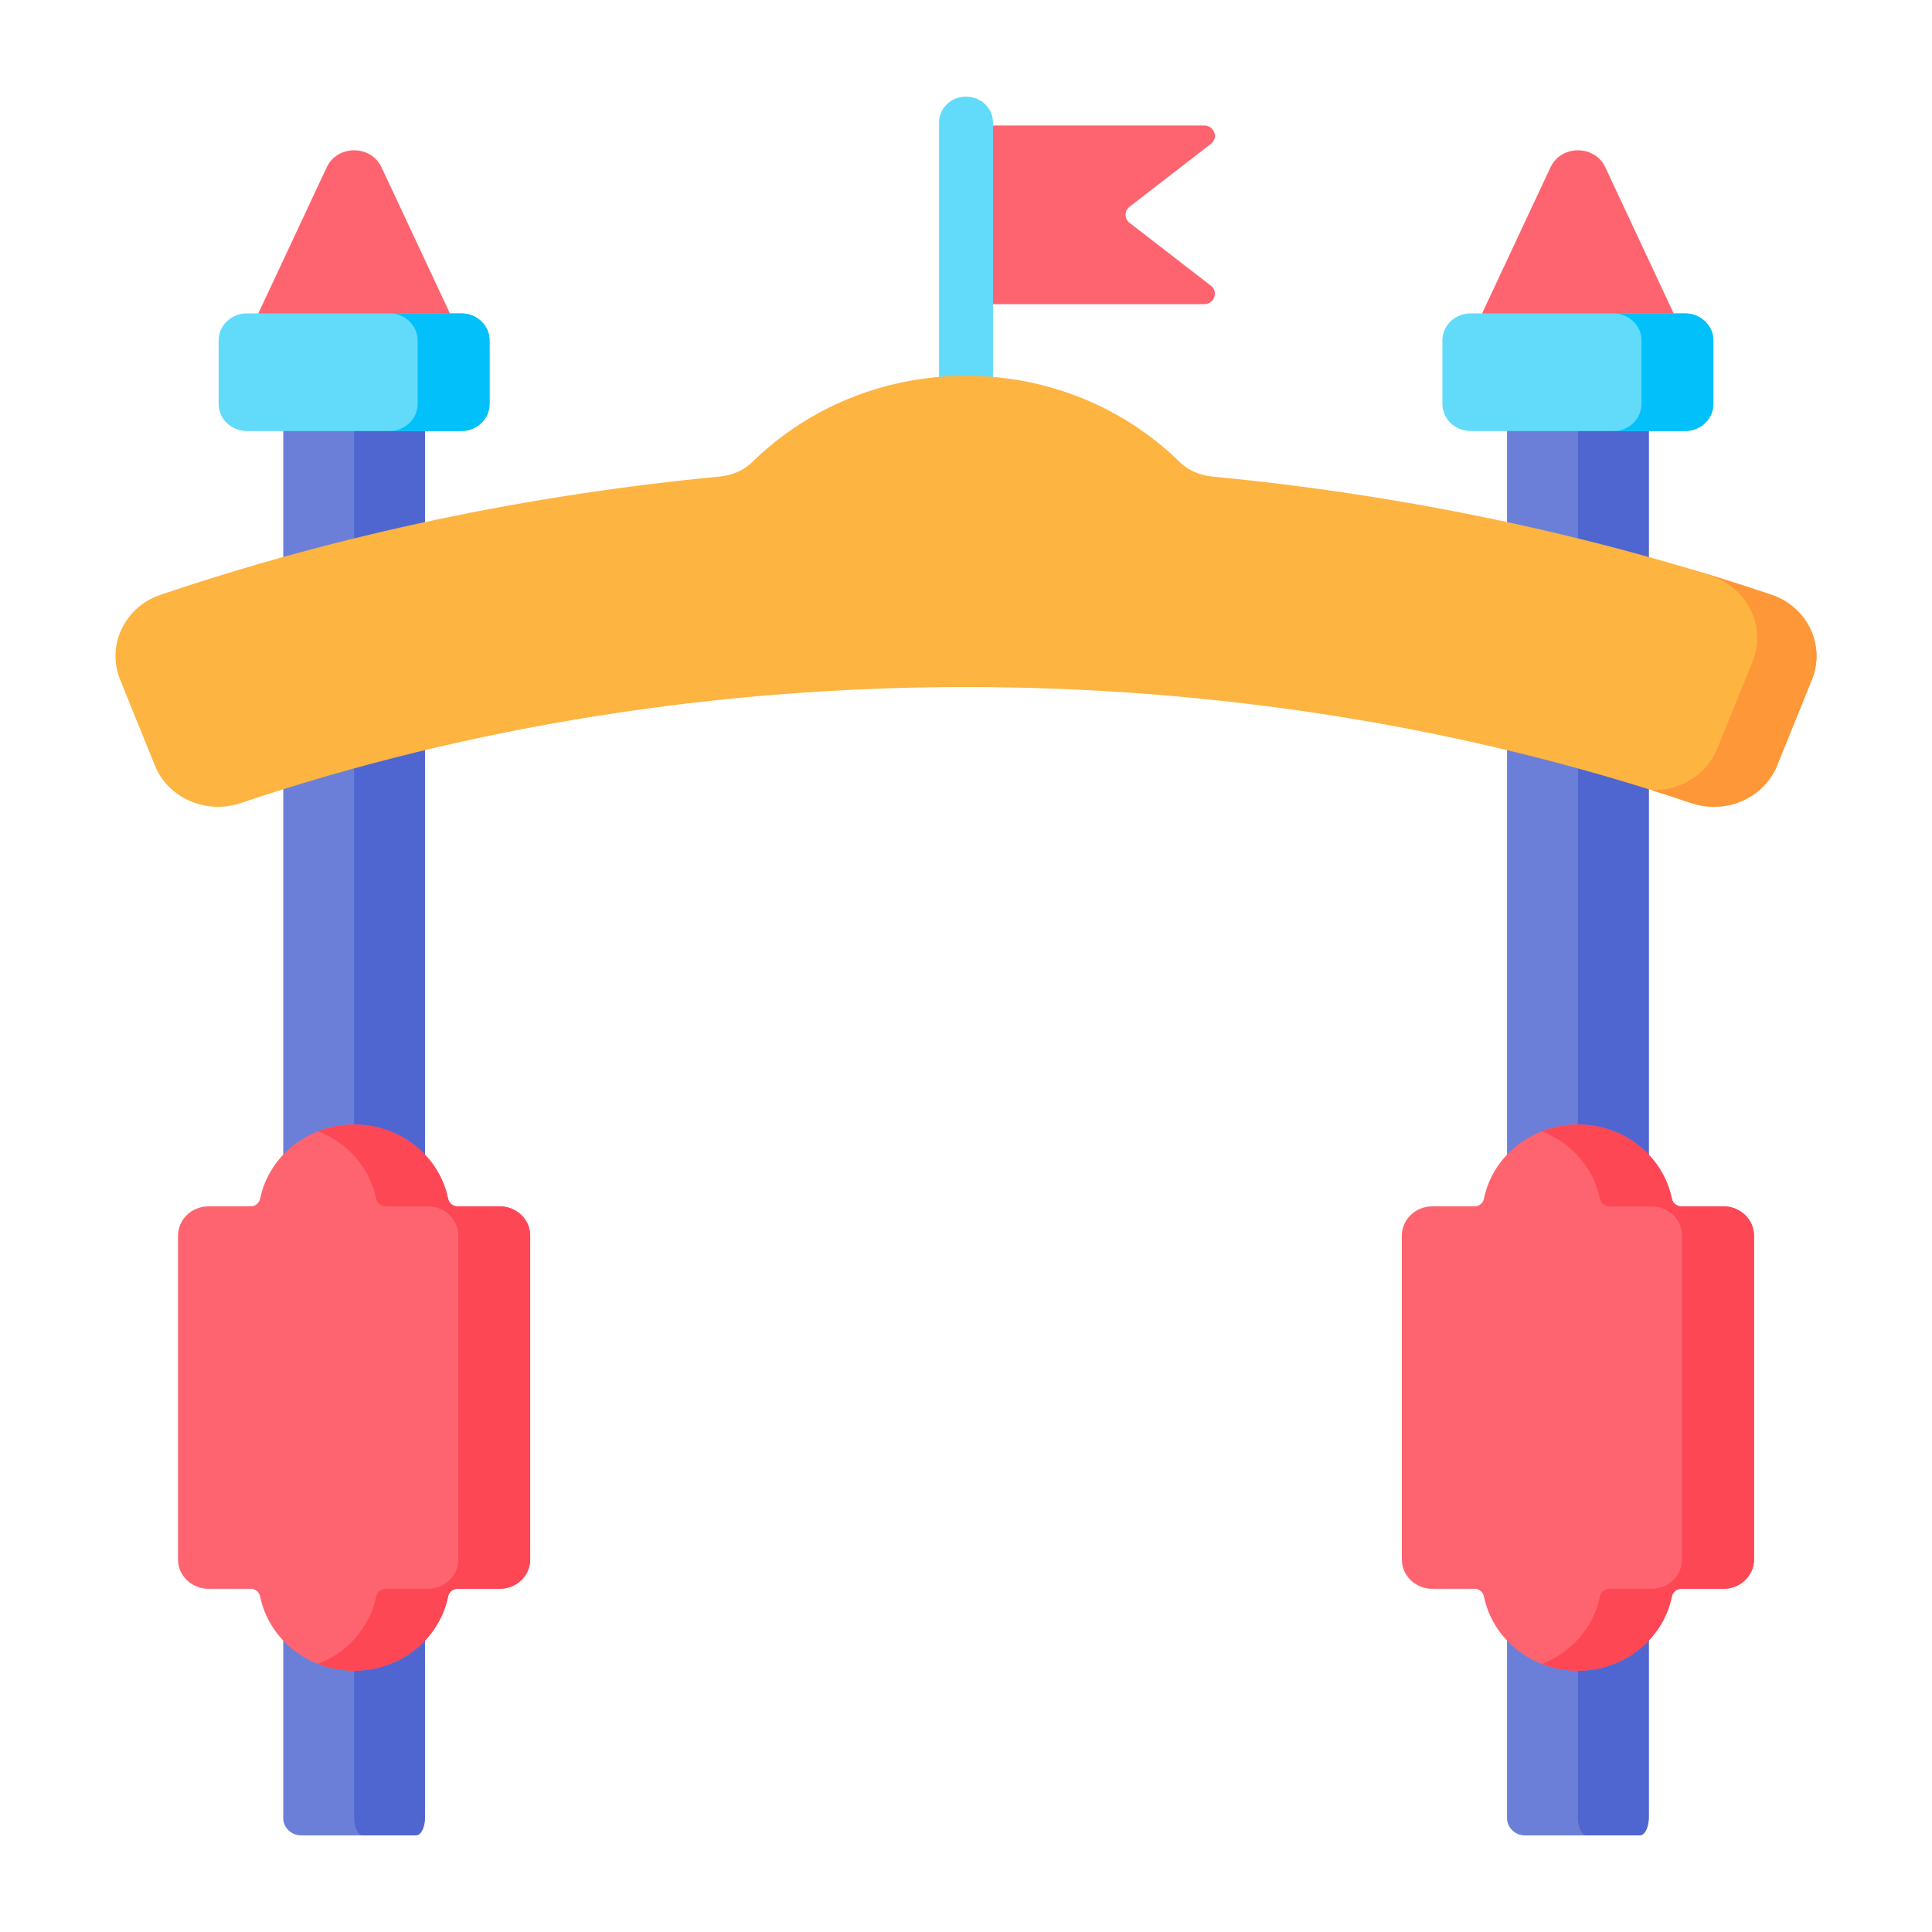 <?xml version="1.0" encoding="utf-8"?>
<!-- Generator: Adobe Illustrator 15.0.0, SVG Export Plug-In  -->
<!DOCTYPE svg PUBLIC "-//W3C//DTD SVG 1.1//EN" "http://www.w3.org/Graphics/SVG/1.1/DTD/svg11.dtd">
<svg version="1.1"
	 xmlns="http://www.w3.org/2000/svg" xmlns:xlink="http://www.w3.org/1999/xlink" xmlns:a="http://ns.adobe.com/AdobeSVGViewerExtensions/3.0/"
	 x="0px" y="0px" width="100px" height="100px" viewBox="-5.979 -5 100 100" enable-background="new -5.979 -5 100 100"
	 xml:space="preserve">
<defs>
</defs>
<path fill="#FE646F" d="M10.93,3.662L7.393,11.22l4.957,1.758l4.958-1.758L13.77,3.662C13.22,2.484,11.48,2.484,10.93,3.662z"/>
<path fill="#FE646F" d="M74.273,3.662l-3.538,7.559l4.958,1.758l4.956-1.758l-3.536-7.559C76.563,2.484,74.824,2.484,74.273,3.662
	L74.273,3.662z"/>
<path fill="#FE646F" d="M56.345,10.743H44.022V1.495h12.323c0.528,0,0.761,0.636,0.351,0.953L52.488,5.7
	c-0.278,0.214-0.278,0.621,0,0.835l4.207,3.252C57.105,10.105,56.873,10.743,56.345,10.743z"/>
<path fill="#62DBFB" d="M44.022,26.946c-0.771,0-1.396-0.601-1.396-1.342V1.34C42.625,0.6,43.251,0,44.022,0
	c0.77,0,1.396,0.6,1.396,1.34v24.264C45.418,26.345,44.792,26.946,44.022,26.946z"/>
<path fill="#6C7FD8" d="M72.025,15.377v73.728c0,0.497,0.418,0.896,0.932,0.896h5.473c0.514,0,0.932-0.398,0.932-0.896V15.377
	H72.025z"/>
<path fill="#4F66D0" d="M75.693,15.377v73.728c0,0.497,0.207,0.896,0.465,0.896h2.736c0.256,0,0.467-0.398,0.467-0.896V15.377
	H75.693z"/>
<path fill="#6C7FD8" d="M8.682,15.377v73.728C8.682,89.602,9.1,90,9.614,90h5.473c0.514,0,0.931-0.398,0.931-0.896V15.377H8.682z"/>
<path fill="#4F66D0" d="M12.35,15.377v73.728c0,0.497,0.208,0.896,0.465,0.896h2.737c0.257,0,0.465-0.398,0.465-0.896V15.377H12.35z
	"/>
<path fill="#FE646F" d="M19.885,57.44h-2.182c-0.241,0-0.442-0.166-0.488-0.391c-0.445-2.19-2.454-3.843-4.865-3.843
	s-4.42,1.652-4.865,3.843c-0.046,0.225-0.248,0.391-0.487,0.391H4.814c-0.872,0-1.579,0.682-1.579,1.517v16.761
	c0,0.84,0.708,1.518,1.579,1.518h2.184c0.239,0,0.441,0.165,0.487,0.395c0.444,2.19,2.454,3.844,4.865,3.844
	s4.419-1.653,4.865-3.844c0.046-0.229,0.247-0.395,0.488-0.395h2.182c0.873,0,1.579-0.678,1.579-1.518V58.957
	C21.464,58.122,20.758,57.44,19.885,57.44z"/>
<path fill="#FD4755" d="M19.885,57.44h-2.182c-0.241,0-0.442-0.166-0.488-0.391c-0.445-2.19-2.454-3.843-4.865-3.843
	c-0.659,0-1.286,0.124-1.861,0.352c1.528,0.595,2.679,1.899,3.003,3.491c0.045,0.225,0.247,0.391,0.489,0.391h2.182
	c0.872,0,1.579,0.682,1.579,1.517v16.761c0,0.84-0.707,1.518-1.579,1.518H13.98c-0.242,0-0.443,0.165-0.489,0.395
	c-0.324,1.593-1.475,2.896-3.003,3.492c0.575,0.222,1.203,0.352,1.861,0.352c2.411,0,4.419-1.653,4.865-3.844
	c0.046-0.229,0.247-0.395,0.488-0.395h2.182c0.873,0,1.579-0.678,1.579-1.518V58.957C21.464,58.122,20.758,57.44,19.885,57.44z"/>
<path fill="#62DBFB" d="M17.899,11.22H6.801c-0.81,0-1.464,0.627-1.464,1.405v3.28c0,0.775,0.655,1.406,1.464,1.406h11.099
	c0.809,0,1.464-0.631,1.464-1.406v-3.28C19.364,11.848,18.708,11.22,17.899,11.22z"/>
<path fill="#01C0FA" d="M17.899,11.22h-3.724c0.81,0,1.464,0.627,1.464,1.405v3.28c0,0.775-0.655,1.406-1.464,1.406h3.724
	c0.809,0,1.464-0.631,1.464-1.406v-3.28C19.364,11.848,18.708,11.22,17.899,11.22z"/>
<path fill="#62DBFB" d="M81.242,11.22H70.145c-0.81,0-1.466,0.627-1.466,1.405v3.28c0,0.775,0.656,1.406,1.466,1.406h11.098
	c0.808,0,1.464-0.631,1.464-1.406v-3.28C82.706,11.848,82.05,11.22,81.242,11.22z"/>
<path fill="#01C0FA" d="M81.242,11.22H77.52c0.81,0,1.464,0.627,1.464,1.405v3.28c0,0.775-0.654,1.406-1.464,1.406h3.723
	c0.808,0,1.464-0.631,1.464-1.406v-3.28C82.706,11.848,82.05,11.22,81.242,11.22z"/>
<path fill="#FE646F" d="M83.229,57.44h-2.183c-0.241,0-0.441-0.166-0.489-0.391c-0.445-2.19-2.452-3.843-4.863-3.843
	s-4.421,1.652-4.865,3.843c-0.046,0.225-0.247,0.391-0.487,0.391h-2.185c-0.872,0-1.577,0.682-1.577,1.517v16.761
	c0,0.84,0.705,1.518,1.577,1.518h2.185c0.24,0,0.441,0.165,0.487,0.395c0.444,2.19,2.454,3.844,4.865,3.844s4.418-1.653,4.863-3.844
	c0.048-0.229,0.248-0.395,0.489-0.395h2.183c0.872,0,1.579-0.678,1.579-1.518V58.957C84.808,58.122,84.101,57.44,83.229,57.44z"/>
<path fill="#FD4755" d="M83.229,57.44h-2.183c-0.241,0-0.441-0.166-0.489-0.391c-0.445-2.19-2.452-3.843-4.863-3.843
	c-0.66,0-1.288,0.124-1.861,0.352c1.526,0.595,2.679,1.899,3.002,3.491c0.045,0.225,0.248,0.391,0.488,0.391h2.183
	c0.871,0,1.578,0.682,1.578,1.517v16.761c0,0.84-0.707,1.518-1.578,1.518h-2.183c-0.24,0-0.443,0.165-0.488,0.395
	c-0.323,1.593-1.476,2.896-3.002,3.492c0.573,0.222,1.201,0.352,1.861,0.352c2.411,0,4.418-1.653,4.863-3.844
	c0.048-0.229,0.248-0.395,0.489-0.395h2.183c0.872,0,1.579-0.678,1.579-1.518V58.957C84.808,58.122,84.101,57.44,83.229,57.44z"/>
<path fill="#FDB441" d="M85.72,25.788c-9.166-3.102-18.976-5.17-28.973-6.124c-0.629-0.061-1.224-0.316-1.665-0.75
	c-2.811-2.756-6.727-4.464-11.06-4.464c-4.334,0-8.25,1.708-11.061,4.464c-0.442,0.434-1.038,0.688-1.666,0.75
	c-9.998,0.954-19.807,3.022-28.971,6.124c-1.86,0.631-2.799,2.623-2.085,4.39l1.794,4.437c0.688,1.701,2.657,2.556,4.447,1.952
	c23.755-8.008,51.326-8.008,75.081,0c1.792,0.604,3.759-0.251,4.446-1.952l1.796-4.437C88.52,28.411,87.577,26.418,85.72,25.788z"/>
<path fill="#FE9738" d="M85.72,25.788c-1.391-0.469-2.797-0.914-4.212-1.334c0.371,0.122,0.745,0.242,1.117,0.367
	c1.878,0.638,2.827,2.651,2.104,4.433l-1.814,4.481c-0.556,1.378-1.946,2.204-3.41,2.163c0.688,0.216,1.375,0.438,2.057,0.669
	c1.792,0.603,3.759-0.252,4.446-1.952l1.796-4.437C88.52,28.411,87.577,26.418,85.72,25.788L85.72,25.788z"/>
</svg>
